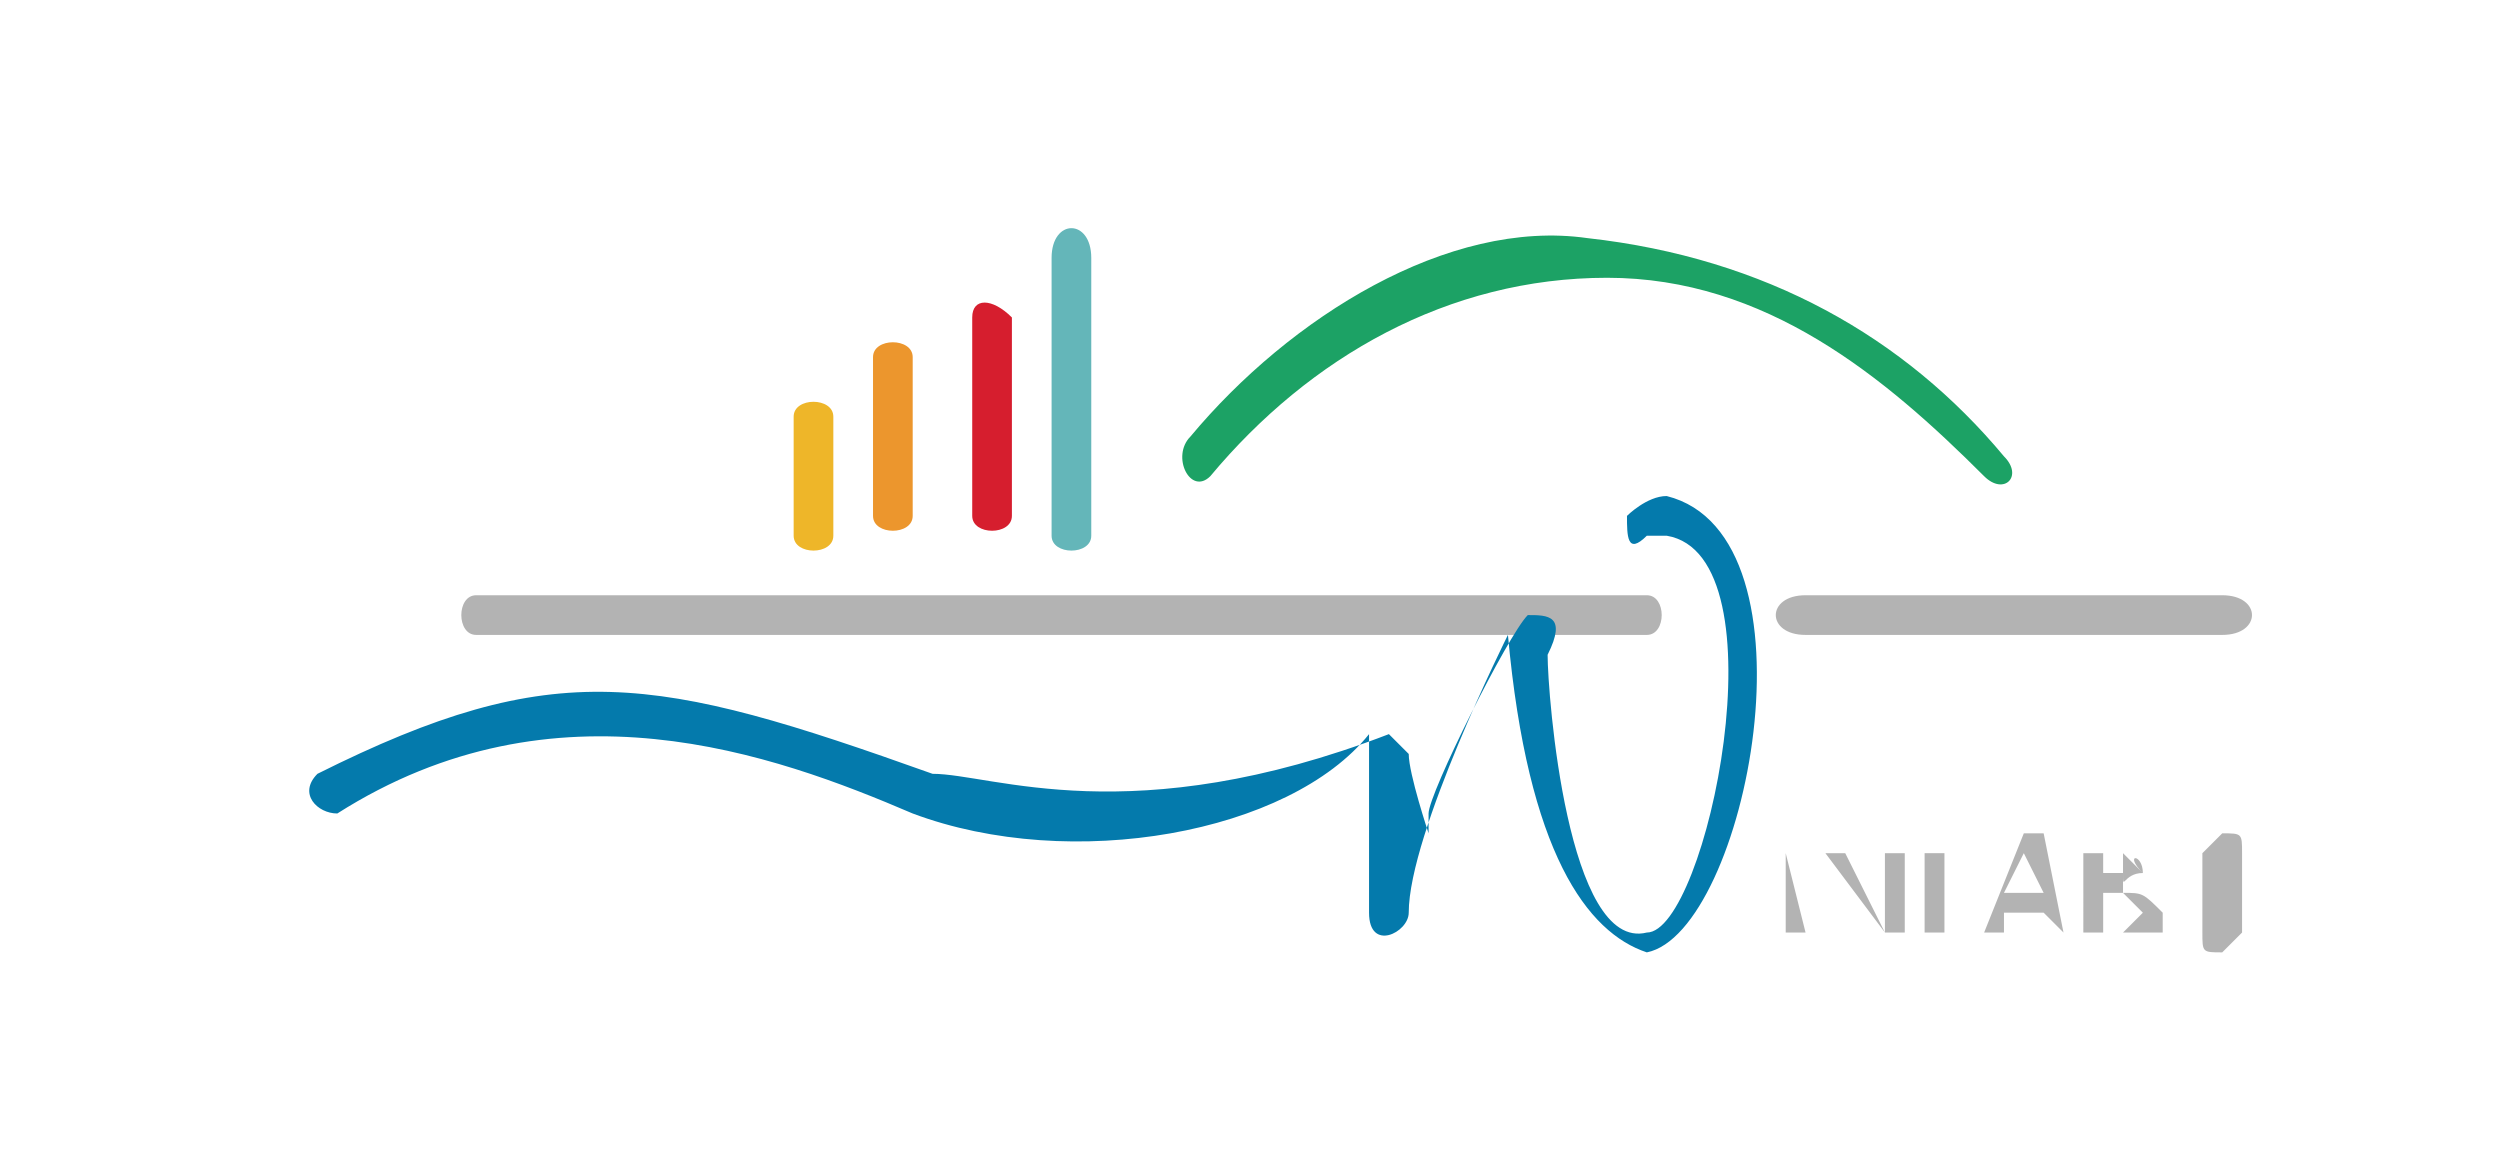 <?xml version="1.0" encoding="utf-8"?>
<!-- Generator: Adobe Illustrator 21.1.0, SVG Export Plug-In . SVG Version: 6.00 Build 0)  -->
<svg version="1.1" id="Calque_1" xmlns="http://www.w3.org/2000/svg" xmlns:xlink="http://www.w3.org/1999/xlink" x="0px" y="0px"
	 viewBox="0 0 12.6 5.9" style="enable-background:new 0 0 12.6 5.9;" xml:space="preserve">
<style type="text/css">
	.st0{display:none;}
	.st1{display:inline;fill:#2C2C2C;}
	.st2{fill:none;}
	.st3{fill:#B3B3B3;}
	.st4{fill:#EEB629;}
	.st5{fill:#EC962D;}
	.st6{fill:#D61E2E;}
	.st7{fill:#64B6B9;}
	.st8{fill:#1CA265;}
	.st9{fill:#047AAC;}
</style>
<g id="Calque_3" class="st0">
	<rect x="-82.7" y="-47.7" class="st1" width="209.7" height="76"/>
</g>
<g id="Calque_1_1_">
	<g>
		<g>
			<line class="st2" x1="2.4" y1="3.1" x2="8.3" y2="3.1"/>
		</g>
		<g>
			<path class="st3" d="M2.4,3.2c2,0,3.9,0,5.9,0c0.1,0,0.1-0.2,0-0.2c-2,0-3.9,0-5.9,0C2.3,3,2.3,3.2,2.4,3.2L2.4,3.2z"/>
		</g>
	</g>
	<g>
		<g>
			<line class="st2" x1="4.1" y1="2.1" x2="4.1" y2="2.7"/>
		</g>
		<g>
			<path class="st4" d="M4,2.1c0,0.2,0,0.4,0,0.6c0,0.1,0.2,0.1,0.2,0c0-0.2,0-0.4,0-0.6C4.2,2,4,2,4,2.1L4,2.1z"/>
		</g>
	</g>
	<g>
		<g>
			<line class="st2" x1="4.5" y1="1.8" x2="4.5" y2="2.7"/>
		</g>
		<g>
			<path class="st5" d="M4.4,1.8c0,0.3,0,0.6,0,0.8c0,0.1,0.2,0.1,0.2,0c0-0.3,0-0.6,0-0.8C4.6,1.7,4.4,1.7,4.4,1.8L4.4,1.8z"/>
		</g>
	</g>
	<g>
		<g>
			<g>
				<line class="st2" x1="4.9" y1="1.6" x2="4.9" y2="2.7"/>
			</g>
			<g>
				<path class="st6" d="M4.9,1.6c0,0.3,0,0.7,0,1c0,0.1,0.2,0.1,0.2,0c0-0.3,0-0.7,0-1C5,1.5,4.9,1.5,4.9,1.6L4.9,1.6z"/>
			</g>
		</g>
	</g>
	<g>
		<g>
			<line class="st2" x1="5.4" y1="1.3" x2="5.4" y2="2.7"/>
		</g>
		<g>
			<g>
				<line class="st2" x1="5.4" y1="1.3" x2="5.4" y2="2.7"/>
			</g>
			<g>
				<path class="st7" d="M5.3,1.3c0,0.5,0,0.9,0,1.4c0,0.1,0.2,0.1,0.2,0c0-0.5,0-0.9,0-1.4C5.5,1.1,5.3,1.1,5.3,1.3L5.3,1.3z"/>
			</g>
		</g>
	</g>
	<g>
		<g>
			<path class="st2" d="M6,2.3c1.3-1.4,2.8-1.4,4,0"/>
		</g>
		<g>
			<path class="st8" d="M6.1,2.4c0.5-0.6,1.2-1,2-1c0.8,0,1.4,0.5,1.9,1c0.1,0.1,0.2,0,0.1-0.1c-0.5-0.6-1.2-1-2.1-1.1
				C7.3,1.1,6.5,1.6,6,2.2C5.9,2.3,6,2.5,6.1,2.4L6.1,2.4z"/>
		</g>
	</g>
	<g>
		<path class="st3" d="M9.1,4.7H8.9v0h0.1V4.3H8.9v0h0.2v0H9L9.1,4.7L9.1,4.7L9.1,4.7z"/>
		<path class="st3" d="M9.5,4.7L9.5,4.7L9.2,4.3v0.4H9.2V4.3h0.1L9.5,4.7L9.5,4.3h0.1V4.7z"/>
		<path class="st3" d="M10,4.7H9.7V4.3h0.1v0.4L10,4.7L10,4.7z"/>
		<path class="st3" d="M10.4,4.7L10.4,4.7l-0.1-0.1h-0.2l0,0.1H10l0.2-0.5h0.1L10.4,4.7z M10.3,4.5l-0.1-0.2l-0.1,0.2H10.3z"/>
		<path class="st3" d="M10.9,4.6C10.9,4.6,10.9,4.6,10.9,4.6c0,0.1,0,0.1,0,0.1c0,0,0,0-0.1,0c0,0,0,0-0.1,0h-0.2V4.3h0.1
			c0,0,0.1,0,0.1,0c0,0,0,0,0,0c0,0,0,0,0,0c0,0,0,0,0,0.1c0,0,0,0,0,0.1s0,0,0,0v0C10.8,4.5,10.8,4.5,10.9,4.6
			C10.9,4.5,10.9,4.6,10.9,4.6z M10.8,4.4C10.8,4.4,10.8,4.4,10.8,4.4C10.8,4.3,10.8,4.3,10.8,4.4C10.8,4.3,10.7,4.3,10.8,4.4
			c-0.1-0.1-0.1-0.1-0.1-0.1h-0.1v0.1h0.1C10.7,4.5,10.7,4.4,10.8,4.4C10.7,4.4,10.7,4.4,10.8,4.4C10.8,4.4,10.8,4.4,10.8,4.4
			C10.8,4.4,10.8,4.4,10.8,4.4z M10.8,4.6C10.8,4.6,10.8,4.6,10.8,4.6C10.8,4.5,10.8,4.5,10.8,4.6C10.8,4.5,10.8,4.5,10.8,4.6
			c-0.1-0.1-0.1-0.1-0.1-0.1h-0.1v0.2h0.1C10.7,4.7,10.7,4.7,10.8,4.6C10.8,4.7,10.8,4.7,10.8,4.6C10.8,4.7,10.8,4.6,10.8,4.6
			C10.8,4.6,10.8,4.6,10.8,4.6z"/>
		<path class="st3" d="M11.3,4.5c0,0.1,0,0.1,0,0.2c0,0-0.1,0.1-0.1,0.1c-0.1,0-0.1,0-0.1-0.1c0,0,0-0.1,0-0.2c0-0.1,0-0.1,0-0.2
			c0,0,0.1-0.1,0.1-0.1c0.1,0,0.1,0,0.1,0.1S11.3,4.4,11.3,4.5z M11.2,4.6C11.2,4.6,11.2,4.6,11.2,4.6c0-0.1,0-0.1,0-0.1
			c0,0,0-0.1,0-0.1c0,0,0,0,0-0.1c0,0,0,0,0,0c0,0,0,0,0,0c0,0,0,0,0,0c0,0,0,0,0,0c0,0,0,0,0,0.1c0,0,0,0.1,0,0.1c0,0,0,0.1,0,0.1
			c0,0,0,0,0,0.1c0,0,0,0,0,0C11.1,4.7,11.1,4.7,11.2,4.6C11.2,4.7,11.2,4.7,11.2,4.6C11.2,4.7,11.2,4.7,11.2,4.6z"/>
	</g>
	<g>
		<g>
			<line class="st2" x1="9.1" y1="3.1" x2="11.2" y2="3.1"/>
		</g>
		<g>
			<path class="st3" d="M9.1,3.2c0.7,0,1.4,0,2.1,0c0.2,0,0.2-0.2,0-0.2c-0.7,0-1.4,0-2.1,0C8.9,3,8.9,3.2,9.1,3.2L9.1,3.2z"/>
		</g>
	</g>
	<g>
		<path class="st9" d="M1.7,4.1C1.6,4.1,1.5,4,1.6,3.9c1.2-0.6,1.7-0.5,3.1,0C5,3.9,5.7,4.2,7,3.7c0,0,0,0,0.1,0.1
			c0,0.1,0.1,0.4,0.1,0.4c0,0,0,0,0-0.1c0-0.1,0.4-0.9,0.5-1c0.1,0,0.2,0,0.1,0.2c0,0.2,0.1,1.5,0.5,1.4c0.3,0,0.7-1.9,0.1-2
			c0,0-0.1,0-0.1,0c-0.1,0.1-0.1,0-0.1-0.1c0,0,0.1-0.1,0.2-0.1c0.8,0.2,0.4,2.2-0.1,2.3C8,4.7,7.7,4.3,7.6,3.2c0,0,0,0,0,0
			c0,0-0.5,1-0.5,1.4c0,0.1-0.2,0.2-0.2,0c0-0.2,0-0.9,0-0.9c0,0,0,0,0,0C6.5,4.2,5.4,4.4,4.6,4.1C3.9,3.8,2.8,3.4,1.7,4.1z"/>
	</g>
</g>
<g id="Calque_2" class="st0">
</g>
</svg>
